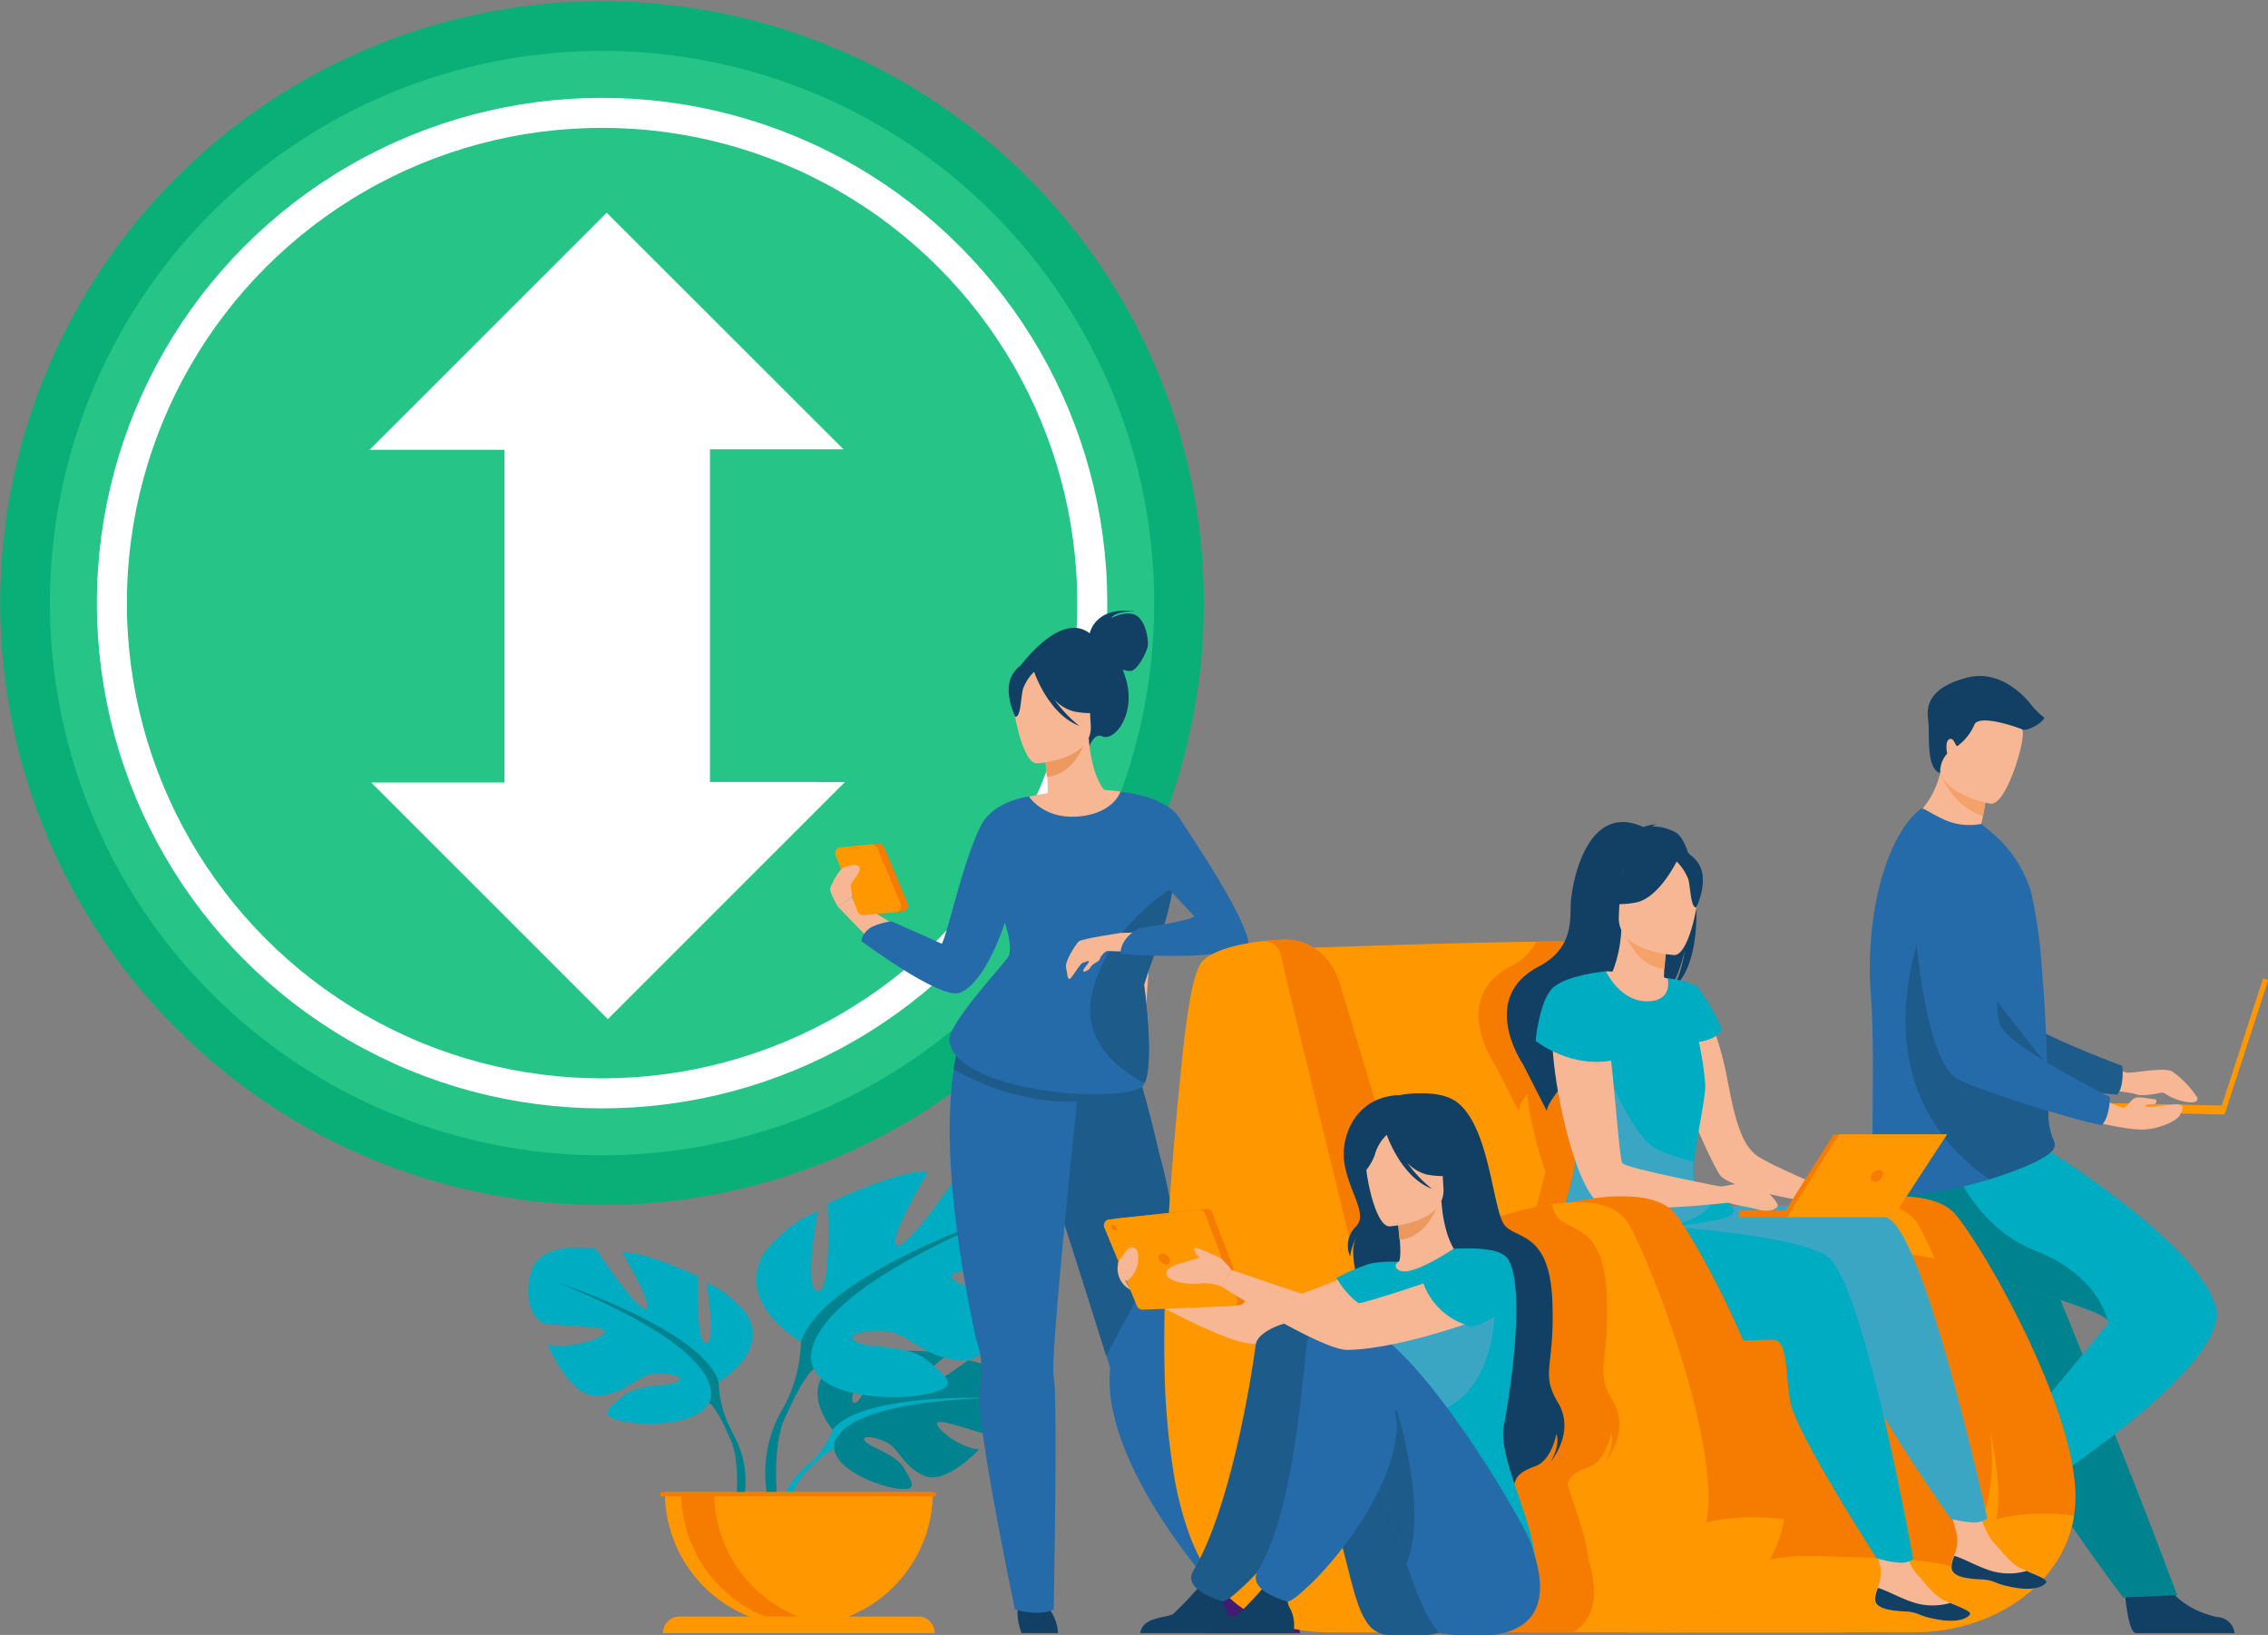 <svg id="Capa_1" data-name="Capa 1" xmlns="http://www.w3.org/2000/svg" width="377.91" height="272.39" viewBox="0 0 377.91 272.39"><rect x="0" y="0" width="377.91" height="272.39" fill="#808080" stroke="none"/><circle cx="100.32" cy="100.48" r="100.28" style="fill:#09af77"/><circle cx="100.32" cy="100.48" r="92" style="fill:#26c487"/><circle cx="100.32" cy="100.48" r="81.68" style="fill:none;stroke:#fff;stroke-miterlimit:10;stroke-width:5px"/><path d="M138.75,238.21s-5.44-6.35-.34-10.37c0,0,3.73-2.26,6.76-2.08,0,0-4.3,7.22-2.91,7.94s4.22-8.39,4.22-8.39,8.48-.82,11.21.49c0,0-7.25,5.93-5.72,6.28s9.36-5.47,9.36-5.47,7.89,1.35,7.47,6.16-3.14,6.3-4.33,6.17-8.2-2.79-8.34-1.81,4,4.18,7,4.33c0,0-5.56,6.12-9.26,4.36s-4-4.58-6.33-5.63-4.27-1-3.32,0,5.13,2.12,6.44,4.45,2.5,3.9-1.32,3.33-10.05-3.38-10.32-6.58Z" style="fill:#00838f"/><path d="M164.91,232.9s-21.44-.82-26.16,5.3a15.34,15.34,0,0,1-4.27,6l-.5,1.37s3.72-3.91,5-4.15C139,241.41,136.94,233.82,164.91,232.9Z" style="fill:#00acc1"/><path d="M134.48,244.19a13.5,13.5,0,0,0-4.93,9.48l.84.08s1.47-6.28,4.13-8.74S134.48,244.19,134.48,244.19Z" style="fill:#00acc1"/><path d="M119.74,230.23s8.64-4.84,4.61-11.41c0,0-3.23-4-6.69-5.07,0,0,1.84,9.8,0,10s-1.27-11.06-1.27-11.06-9.11-4.38-12.68-4c0,0,5.65,9.57,3.8,9.34s-8.18-9.92-8.18-9.92S90,206.38,88.49,211.9s.92,8.3,2.3,8.64,10.27.23,10,1.38-6.23,3-9.57,2c0,0,3.69,9.11,8.53,8.65s6.34-3.46,9.34-3.69,5.19.58,3.69,1.38-6.58.27-9,2.33-4.38,3.32.11,4.24,12.57.35,14.19-3.11Z" style="fill:#00acc1"/><path d="M92.75,213.63s24.22,7.84,27,16.6a18.28,18.28,0,0,0,2.3,8.42v1.73s-2.54-5.88-3.92-6.69C118.12,233.69,123.54,226.08,92.75,213.63Z" style="fill:#00838f"/><path d="M122,238.65a15.89,15.89,0,0,1,1.6,12.56l-1-.25s.93-7.6-1-11.43S122,238.65,122,238.65Z" style="fill:#00838f"/><path d="M133.49,223.56s-11.4-6.39-6.07-15c0,0,4.25-5.31,8.82-6.68,0,0-2.43,12.91,0,13.22s1.67-14.59,1.67-14.59,12-5.77,16.72-5.31c0,0-7.45,12.61-5,12.3s10.79-13.06,10.79-13.06,12.31-2.28,14.29,5-1.22,10.94-3,11.4-13.53.29-13.22,1.82,8.2,4,12.61,2.58c0,0-4.86,12-11.25,11.4s-8.36-4.56-12.31-4.86-6.84.76-4.86,1.82,8.67.35,11.85,3.06,5.78,4.39-.15,5.6-16.56.46-18.68-4.1Z" style="fill:#00acc1"/><path d="M169,201.68S137.12,212,133.47,223.56a24.3,24.3,0,0,1-3,11.09v2.25s3.35-7.75,5.17-8.82C135.62,228.11,128.48,218.09,169,201.68Z" style="fill:#00838f"/><path d="M130.45,234.65a21,21,0,0,0-2.11,16.56l1.27-.33s-1.23-10,1.34-15.06S130.45,234.65,130.45,234.65Z" style="fill:#00838f"/><path d="M133.11,270.9a22.32,22.32,0,0,0,22.33-22.31H110.78A22.32,22.32,0,0,0,133.1,270.9Z" style="fill:#ff9800"/><path d="M138.61,270.76a20,20,0,0,1-2.78.17,22.31,22.31,0,0,1-22.33-22.31H119a22.3,22.3,0,0,0,19.56,22.14Z" style="fill:#f57c00"/><path d="M155.75,272.08H110.47a2.76,2.76,0,0,1,2.76-2.76H153A2.76,2.76,0,0,1,155.75,272.08Z" style="fill:#ff9800"/><rect x="110.05" y="248.62" width="45.9" height="0.68" style="fill:#f57c00"/><path d="M354,264.52s.46,7.46,1.91,7.57h7.32l9.11,0a3,3,0,0,0-2.72-2.66c-2.66-.46-7.12-2.33-8.73-5.84C359.2,259.84,354,264.52,354,264.52Z" style="fill:#114064"/><path d="M349.15,176.28s4.3,2.44,5.5,2.44,5.93-.91,7.25-.24a15.87,15.87,0,0,1,4.15,4.26c.8,1.59-3.24.89-5.15-.46a1.23,1.23,0,0,0-1-.2c-1,.22-3,.59-4,.22-1.34-.49-8.37-1-8.37-1Z" style="fill:#f7b794"/><path d="M316.45,143s4.45,31.66,11.83,34.49c3.64,1.4,19.74,4.58,24.49,4.89,0,0,1.17-.94.88-4.79,0,0-16.85-6.19-19.25-9.55-3.56-5,2.22-20.45-2.26-25.16S320.14,136.16,316.45,143Z" style="fill:#1d5b8a"/><path d="M318,209.7a54.58,54.58,0,0,0,4.35,6.22c4.79,6,10,11,10.92,15.74a19.34,19.34,0,0,0,.84,3c.38,1.08.85,2.22,1.39,3.39a103.1,103.1,0,0,0,8.1,13.85c5.25,7.77,10.18,14.25,10.18,14.25l9-.38c-.36-.91-4.31-11.64-9.58-24.75-2.15-5.32-4.42-11-6.62-16.44-.3-.72-.59-1.45-.88-2.17q-1-2.5-2-4.92l-8.91-22.11S315,187.9,313,192.76C311.25,196.76,312.63,200.68,318,209.7Z" style="fill:#00838f"/><path d="M333,243.21s-6.3,4-5.69,5.35c.08.17,3.56,6.4,3.56,6.4l4.49,7.92a3,3,0,0,0,1-3.67c-.89-2.55-1.43-7.35.86-10.47C339.68,245.46,333,243.21,333,243.21Z" style="fill:#163560"/><path d="M336.14,250.31s-3.93-3.47-4.62-6c0,0,16.2-19.41,19.71-23.76.17-.19.12-.42-.09-.66-2.65-3-32.13-9.07-36-15.06a18,18,0,0,1-2.49-5.74,13.45,13.45,0,0,1-.19-6.18l29.45-.85s24.51,15.26,27.28,25.66S336.14,250.31,336.14,250.31Z" style="fill:#00acc1"/><path d="M351.14,219.9c-2.65-3-32.13-9.07-36-15.06a18.34,18.34,0,0,1-2.49-5.74v-3.72l12.51-2s3.55,10.91,14,15C349,212.23,351,219,351.14,219.9Z" style="fill:#00838f"/><path d="M333.87,141c-6,1.53-15.83-4-15.83-4a14.63,14.63,0,0,0,5.25-8.23c.07-.29.14-.58.2-.88l3.06-.65,4.55,4.08a39.54,39.54,0,0,1-.68,4.6c-.09.5-.21,1-.34,1.63A14.17,14.17,0,0,1,333.87,141Z" style="fill:#f7b794"/><path d="M311.73,165.69c.85,11.47-.27,28.91.7,31.93.84,2.61,10.35,1.06,14.15.19,1.41-.32,3.11-.78,4.87-1.33,4.91-1.52,10.25-3.68,10.83-5.29,0-.06,0-.12.05-.19a1.52,1.52,0,0,0,0-.67,11.52,11.52,0,0,1-1-3.74c-.09-2.27-.08-4.94-.16-7.81,0-.33,0-.67-.05-1v-.3c-.08-3.21-.25-6.58-.44-9.91-.13-2.1-.27-4.18-.44-6.17a82.39,82.39,0,0,0-1.76-12.59,20.39,20.39,0,0,0-6.5-10l-1.82-1.55a10.31,10.31,0,0,1-6.56-.87c-2.34-1.11-3.14-1.91-3.56-1.61C314.61,138.9,310.72,151.66,311.73,165.69Z" style="fill:#266ba9"/><path d="M331.45,196.49c4.91-1.52,10.25-3.69,10.83-5.3,0-.06,0-.12.05-.18v-.68a11.28,11.28,0,0,1-1-3.73c-.1-2.27-.08-4.94-.16-7.81a6.63,6.63,0,0,0-.05-1v-.31l-19.83-25.26S307.92,180,331.45,196.49Z" style="fill:#1d5b8a"/><path d="M331.1,131.35a41.8,41.8,0,0,1-.68,4.6c-4.44-1.44-6.45-5.45-7.13-7.15.08-.29.14-.58.2-.88l3.06-.65Z" style="fill:#f4a269"/><path d="M331.69,133.9s-9.68-1.62-8.58-7.63.59-10.28,6.81-9.5,7,3.29,7.14,5.39S334.24,134.17,331.69,133.9Z" style="fill:#f7b794"/><rect x="362.13" y="173.88" width="23.51" height="0.9" transform="translate(92.55 476.05) rotate(-72)" style="fill:#ff9800"/><rect x="357.6" y="172.33" width="1.48" height="24.68" transform="translate(166.08 539) rotate(-88.78)" style="fill:#ff9800"/><path d="M346.5,186.31s7.92,2.09,10.9,1.87,5.45-1.63,5.82-2.37,1.16-2-.86-1.81-4.78.68-4.88.29,1.65-.35,1.65-.35.52-.77-.14-.8-2.59-.55-3.3-.19-1.38,1.68-1.9,1.62-6.64-2.75-6.64-2.75Z" style="fill:#f7b794"/><path d="M318.42,144.3s.93,32,7.95,35.59c3.47,1.79,19.11,6.72,23.8,7.56,0,0,1.27-.82,1.41-4.67,0,0-16.07-8-18.08-11.61-3-5.37,4.45-20.09.53-25.26S322.83,137.9,318.42,144.3Z" style="fill:#266ba9"/><path d="M323.29,128.79a4.55,4.55,0,0,1,1.16-3.24s-.44-2.07.38-2.41,1,1.4,1.37,1.12a8.49,8.49,0,0,0,2.76-3.48c.72-1.91,7.28.41,8,.75s3.22-.92,3.7-1.94a13.9,13.9,0,0,1-2-1.91c-.61-.82-4.91-6.35-10.91-4.78s-6.82,4.44-6.48,6.89S320.83,128,323.29,128.79Z" style="fill:#114064"/><path d="M141.17,141.07l5.17-.49a1,1,0,0,1,1,.58l3.9,9.38a1,1,0,0,1-.51,1.24.9.9,0,0,1-.27.07l-5.39.51a.92.92,0,0,1-1-.59l-3.69-9.41a1,1,0,0,1,.54-1.23,1,1,0,0,1,.25-.06Z" style="fill:#f57c00"/><path d="M206.72,265.13,204,266.59s-14.83-15.69-18.39-30.81a22.93,22.93,0,0,1-.62-7.87s-.22-.68-.6-1.89v-.16c-.17-.53-.36-1.15-.58-1.86L181,215.05c-2.59-8.17-8.49-26.6-11-34.27L188,174.22s2.06,4.7,5,17.46c.46,1.67.92,3.51,1.35,5.51.48,2.28.93,4.76,1.31,7.45a114.67,114.67,0,0,1,1.09,15.26c0,2.29,0,4.65-.18,7.1a30.62,30.62,0,0,0,.67,6.89C199.56,246.32,206.72,265.13,206.72,265.13Z" style="fill:#266ba9"/><path d="M216.64,272.08H202a6.05,6.05,0,0,1,.42-3.93c.85-1.41.52-2.21-.11-3.38a5.64,5.64,0,0,0,2.47.47,5.19,5.19,0,0,0,2.18-.77,49.52,49.52,0,0,0,4.18,4.39C212,269.55,216.35,269.3,216.64,272.08Z" style="fill:#431b73"/><path d="M195.71,204.64,184.32,225.9c-.17-.53-.37-1.15-.59-1.86-.71-2.28-1.7-5.4-2.82-8.95-2.58-8.17-8.48-26.6-11-34.27l18.13-6.6s2.06,4.7,5,17.46c.46,1.67.92,3.51,1.35,5.51C194.88,199.47,195.33,202,195.71,204.64Z" style="fill:#1d5b8a"/><path d="M146.34,157.83c-.09.08-4.44-4.36-6.76-6.82l2.33-1.41,12.69,8Z" style="fill:#f7b794"/><path d="M169.61,267.49a9.45,9.45,0,0,0,.61,4.59h6.08a7.76,7.76,0,0,0-1.5-4.09C173.26,265.71,169.61,267.49,169.61,267.49Z" style="fill:#114064"/><path d="M181.58,105.52c.08-.39,1.12-4.55,7.57-3.65,0,0-3.22-.17-4,1.12,0,0,2.45-1.35,4.1-.49s2.15,4.1,2,5.11-1.7,4.09-2.86,4.17a3.26,3.26,0,0,1-1.35-.23,13.08,13.08,0,0,1,.6,1.69c1.64,5.69-1.89,10.36-4,9.43-1.32-.61-2.13,1.69-2.13,1.69l-11.59-13.28S176.67,101.69,181.58,105.52Z" style="fill:#114064"/><path d="M169.71,141.11a16.72,16.72,0,0,0,5.79,2.47c8.93,2.06,12.35-5.48,13.64-10.66a7.78,7.78,0,0,0-3-.93c-.64-.08-1.32-.13-1.88-.15-1-.77-2.5-3.91-2.83-8.79l-.42.12-7,1.92s.33,2.24.48,4.34c.13,1.66.15,3.24-.17,3.63l-.88.19h0A45.21,45.21,0,0,0,169.71,141.11Z" style="fill:#f7b794"/><path d="M173.94,125.09s.32,2.23.48,4.35c4-.4,5.83-4.2,6.56-6.28Z" style="fill:#ed985f"/><path d="M172.75,127.19s9.46-.53,9-6.41.52-9.91-5.54-9.83-7.07,2.41-7.41,4.41S170.28,127.17,172.75,127.19Z" style="fill:#f7b794"/><path d="M168.9,112.07c1.33-1.88,2.47-1.57,3.12-1.08a6.62,6.62,0,0,1,8.6.75,11.09,11.09,0,0,0,4.15,6.37s-1.65,1.2-5.69.45a6.62,6.62,0,0,1-3.38-2,22,22,0,0,0,4.13,4.37c-4.9-1.86-7.28-8.31-7.52-9a7.38,7.38,0,0,0-1.86,2.9c-.37,1.53-.36,4.63-1.26,4.59C169.18,119.43,166.9,114.9,168.9,112.07Z" style="fill:#114064"/><path d="M171.22,132.78s15.42-3.74,22.12,1.78L190,181.25,159.84,174s.85-3,6.63-10.82S169.73,143.78,171.22,132.78Z" style="fill:#f7b794"/><path d="M180.21,176.06v.46a2.59,2.59,0,0,0-.05.47c-.13,1.21-.38,3.53-.7,6.55-.82,7.92-2.12,20.64-3,30.67-.69,7.85-1.13,14.07-.89,15.06.71,3,0,38.88,0,38.88-2.56,1.23-6.45,0-6.45,0s-6.82-32.33-5.86-36.82a15.56,15.56,0,0,0-.65-8.33c-5.29-24.67-4.71-38.34-3.66-44.89a26.3,26.3,0,0,1,.91-4,9.19,9.19,0,0,1,.36-1A25,25,0,0,1,180.21,176.06Z" style="fill:#266ba9"/><path d="M190,181.25a29.87,29.87,0,0,1-10.58,2.28,35.28,35.28,0,0,1-8.7-.82,40.19,40.19,0,0,1-11.82-4.6,26.3,26.3,0,0,1,.91-4c3.55-2.53,12.35-.11,19.54,2.58l.77.29C185.61,179.09,190,181.25,190,181.25Z" style="fill:#1d5b8a"/><path d="M195.41,147.9c-.75,5.62-3.72,12.49-4.78,16.19,0,0,1.78,12.85.08,16.37a1.55,1.55,0,0,1-.72.81c-6.28,2.74-30.77.08-31.8-7.81-.38-2.86,9.32-13,9.89-14.18.23-.51.48-2.15-.65-5.55-1.62,5-4.59,10.71-7.59,11.69-3.29,1.07-16.29-8.62-16.29-8.62s-.08-1.18,1.57-2.29a10,10,0,0,1,3.48-1l8.33,3.72c1-1.78,3.64-14.14,6.54-19.72,2.19-4.19,8-4.8,8-4.8s2.43,3.85,8.3,3.31,6.94-4.14,6.94-4.14,5.21.69,6.81,2C193.81,134.11,196.39,140.52,195.41,147.9Z" style="fill:#266ba9"/><path d="M190.63,164.07s1.78,12.85.08,16.37c-4.58-2.29-10.55-7.25-8.73-15,2.64-11.27,13.43-17.56,13.43-17.56C194.67,153.5,191.69,160.37,190.63,164.07Z" style="fill:#1d5b8a"/><path d="M186.72,155.44s-6.52.94-7,1.43-2.32,3.31-2.09,4.29.19,2,.59,1.93,1.71-2.57,2.2-2.68.89-.45,1-.23-1,1.27-.94,1.57.89,0,1.26-.63,1.31-.87,1.45-1.23.79-1.56,1.66-1.51S186.72,155.44,186.72,155.44Z" style="fill:#f7b794"/><path d="M193,155.18l-6.34.26-2.17,3,8.62.29Z" style="fill:#f7b794"/><path d="M186.72,131.9s7.56.9,9.64,4.14c2.63,4.09,11.93,17.68,11.73,21.79,0,0-5.79,2.31-21.37,1.07,0,0-.28-2.35,3-4.24,0,0,8.36-1.15,9.29-2l-6.21-6.59Z" style="fill:#266ba9"/><path d="M140,141.17l5.17-.5a1,1,0,0,1,1,.58l3.9,9.39a1,1,0,0,1-.5,1.24h0a.72.72,0,0,1-.28.07l-5.38.51a.92.92,0,0,1-1-.59l-3.69-9.42a.92.92,0,0,1,.51-1.21h0a.51.51,0,0,1,.25-.06Z" style="fill:#ff9800"/><path d="M139.58,151s-1.36-2.35-1.26-2.93,1.51-3.27,2.24-3.54c1.3-.48,3.12-.77,2.62.59-.33.9-1.65,2.21-1.41,2.62a6.07,6.07,0,0,1,.14,1.85Z" style="fill:#f7b794"/><path d="M345.59,252.5c-1.85,11.86-14,19.42-26.39,19.42H294.6l1.92-69.16s23.48-7.53,29.38-.36c5.16,6.27,19.17,31.12,19.91,45.83A21.77,21.77,0,0,1,345.59,252.5Z" style="fill:#f57c00"/><path d="M280.27,210.09s33.19-16.94,39.48-5.87c3.34,5.87,12.53,29.31,13.21,44,.65,14.29-11.73,23.69-24.47,23.69H285.86Z" style="fill:#ff9800"/><path d="M286.51,219.48c-.28,1.44-3,2.78-7,4-.71.21-1.45.41-2.23.61-13.57,3.46-37.61,5.4-39.91,4.38-3.16-1.42-22.6-70.44-22.6-70.44s18.55-.69,33.29-1c5-.11,9.63-.19,12.88-.18a8.56,8.56,0,0,1,1.12.08,5.35,5.35,0,0,1,3.28,1.68c2.37,2.55,3,7.58,5.15,13.15s4.85,12.37,7.37,19.18c.65,1.76,1.29,3.51,1.92,5.23.17.49.35,1,.52,1.45C284.09,208,287,217.15,286.51,219.48Z" style="fill:#ff9800"/><path d="M345.59,252.5c-1.85,11.86-14,19.42-26.39,19.42H307.13C315.18,266.46,322.46,249.66,345.59,252.5Z" style="fill:#ff9800"/><path d="M280.35,197.54l-2.32-.39a1.73,1.73,0,0,1-.42-.58c-.37-.8-.12-3.09.29-5.72-2.52-6.82-5.19-13.68-7.36-19.18s-2.79-10.6-5.16-13.15a5.35,5.35,0,0,0-3.28-1.68l-6.16.1a9.5,9.5,0,0,1-4.32,4.11c-10.06,5.29-2.59,16.21-2.59,16.21l4,7.84a6,6,0,0,1,1.42-2.76,63.31,63.31,0,0,0,3.05,12.82c-.71,3.6-2.54,9-3.51,13.06-.78,3.27-1,5.73.27,5.85a1.85,1.85,0,0,0,.47,0,6.61,6.61,0,0,0,.8,3.59c2.52,4.87,14.65,5.75,24,5.77,4-1.19,6.68-2.52,7-4C287,217.15,284.09,208,280.35,197.54Z" style="fill:#f57c00"/><path d="M326.21,261.29c-4.75,6.6-12,10.83-20.15,10.7h-51.6l18.8-61.91s47.61-4.73,53.47,1.58c2.73,2.93,4.26,16.2,5.12,29.58A31,31,0,0,1,326.21,261.29Z" style="fill:#f57c00"/><path d="M326.21,261.29c-4.75,6.6-12,10.83-20.15,10.7H271.17c4.11-3.44,17-13.22,30.84-12.75C312.5,259.6,320.82,259.45,326.21,261.29Z" style="fill:#ff9800"/><path d="M283.32,166.76s2.9,4.29,4.55,13.3c1.45,7.9,2.72,10.81,4.81,12.43s13.74,6.4,13.74,6.4l-.87,2s-17.07-2.33-19-5.18-9.23-19.71-8.66-23.59S283.32,166.76,283.32,166.76Z" style="fill:#f7b794"/><path d="M325.14,260.9c-.15,1.66,2.16,2.07,4.85,2.2s1.88.68,5.55,1.35,5.16-.34,5.42-.84-1.47-1.13-3.29-1.91l-.69-.3c-2.05-.89-3.2-2.74-4.8-4.44s-3-6.79-3-6.79l-5-1.07s1.41,4.65,1.9,6.64a6.26,6.26,0,0,1-.52,3.47,6.23,6.23,0,0,0-.46,1.69Z" style="fill:#f7b794"/><path d="M330,263.13c2.69.13,1.88.68,5.55,1.35s5.16-.34,5.42-.84-1.47-1.13-3.29-1.91h0a10.47,10.47,0,0,1-5.58.07c-2.43-.67-4.78-2.12-6.47-2.59a6.15,6.15,0,0,0-.45,1.68C325,262.59,327.31,263,330,263.13Z" style="fill:#114064"/><path d="M275.33,201.65s33.23-2.5,39.49,1.45S331.12,253,331.12,253a4.09,4.09,0,0,1-2,.65A16.36,16.36,0,0,1,325,253s-14.42-20.57-15.44-25.75-.77-9.81-3.08-9.93-31.15,3.5-35.51-4.18a17.66,17.66,0,0,1-.75-15.28Z" style="fill:#3aa6c3"/><path d="M312.42,266.26c-.15,1.67,2.17,2.07,4.85,2.21s1.88.68,5.56,1.34,5.15-.34,5.42-.84-1.48-1.13-3.3-1.91l-.69-.29c-2.05-.9-3.21-2.75-4.81-4.45s-3-6.79-3-6.79l-5-1.07s1.4,4.66,1.89,6.65a6.27,6.27,0,0,1-.51,3.47A6.16,6.16,0,0,0,312.42,266.26Z" style="fill:#f7b794"/><path d="M317.27,268.47c2.69.13,1.88.68,5.56,1.34s5.15-.34,5.42-.84-1.48-1.13-3.3-1.91h0a10.43,10.43,0,0,1-5.57.07c-2.44-.66-4.79-2.11-6.47-2.58a6.16,6.16,0,0,0-.46,1.68C312.27,267.9,314.59,268.33,317.27,268.47Z" style="fill:#114064"/><path d="M268.83,203.71s29.52,1.39,35.62,5.58,14.33,50.51,14.33,50.51a4,4,0,0,1-2,.57,16.63,16.63,0,0,1-4.09-.78s-13.65-21.1-14.45-26.32-.38-9.83-2.69-10.05-31.26,2.29-35.32-5.55S268.83,203.71,268.83,203.71Z" style="fill:#00acc1"/><path d="M279.35,138.77a7.72,7.72,0,0,0-4.08-1.07,1.88,1.88,0,0,1,.89-.35,6.11,6.11,0,0,0-2.32.45c-9.6-4.45-12.12,9.93-12.13,13.31s-.25,7.26-5.37,9.95c-10.06,5.29-2.59,16.21-2.59,16.21l4,7.84c-.07-2.74,13.44-16.26,20.28-20.12,1.75-2.24,2.6-6.35,2.66-6.67a18.16,18.16,0,0,1-1.75,6.08C284.83,159.67,282.82,141.06,279.35,138.77Z" style="fill:#114064"/><path d="M267.59,161.82s2.61.11,5.35.37a21.2,21.2,0,0,1,4.92.83c2.6,1.08,2.33,5.69-3.13,4.84S267.21,163.19,267.59,161.82Z" style="fill:#f7b794"/><path d="M277.63,165.18s.78,4-2.8,3.8c-2.35-.1-7.41-2.94-7-5,.21-.95,2-3.43,2.34-9.09l.43.12,7.18,1.92s-.32,2.28-.47,4.44C277.22,163.24,277.22,165,277.63,165.18Z" style="fill:#f7b794"/><path d="M277.82,157s-.32,2.28-.47,4.43c-4.06-.38-6-4.24-6.71-6.36Z" style="fill:#f4a269"/><path d="M269.94,154.22a21.21,21.21,0,0,1-2.23-6.42c-.23-2.08,1.33-9.64,8.93-8a10.29,10.29,0,0,1,4.21,1.92c1.59,1.23,3.83,3.82.7,10.3l-.85,2.2Z" style="fill:#114064"/><path d="M279,159.12s-9.65-.48-9.26-6.48-.58-10.11,5.59-10S282.59,145,283,147,281.57,159.09,279,159.12Z" style="fill:#f7b794"/><path d="M279.78,142.74s-3.11,6.86-7.23,7.63-5.8-.43-5.8-.43a11.53,11.53,0,0,0,4.2-6.52S278,139.25,279.78,142.74Z" style="fill:#114064"/><path d="M279.09,143.26a8.55,8.55,0,0,1,2.24,3.26c.38,1.56.39,4.72,1.31,4.67,0,0,2.31-4.65.25-7.5C280.72,140.66,279.09,143.26,279.09,143.26Z" style="fill:#114064"/><path d="M288.7,202.15c-.78.93-3.22,1.22-5.83,1.64a17.59,17.59,0,0,0-5.73,1.67c-3.48,2-14.84,8.94-18.17,8.62-1.29-.12-1.05-2.58-.27-5.85,1.23-5.17,3.81-12.34,3.81-15.45a87.87,87.87,0,0,1,1.32-10.33c.06-.38.13-.75.19-1.13,1.49-8.95,3.57-19.5,3.57-19.5s2.31,5,6.81,5,3.46-3.84,3.46-3.84,4.11.48,5.09,1.52a40.28,40.28,0,0,1,3.92,6.8s.1,1.57-3.79,2.31a51.62,51.62,0,0,1,1.06,7.09c.09,2.1-1.43,8.66-1.86,12.74a7.31,7.31,0,0,0,.06,3.09,5.9,5.9,0,0,0,2.37,2C286.9,199.81,289.63,201,288.7,202.15Z" style="fill:#00acc1"/><path d="M284.7,198.53c2.49,4.25-6.76,5.54-8.29,6.42-3.48,2-14.12,9.45-17.44,9.13-1.3-.12-1.05-2.58-.27-5.85,1.23-5.16,3.81-12.33,3.81-15.45a87.87,87.87,0,0,1,1.32-10.33l4-3.85s4.29,11.1,8.39,12.92a34.08,34.08,0,0,0,6,2,7.65,7.65,0,0,0,.06,3.09A5.92,5.92,0,0,0,284.7,198.53Z" style="fill:#3aa6c3"/><path d="M266.36,165.15s-3.43-2.09-6.75,1.86,2.36,32.16,7.27,33.61c5.45,1.61,21.21-.26,21.21-.26l-.3-2.46s-16.77-3.21-17.47-4.11S268.1,165.6,266.36,165.15Z" style="fill:#f7b794"/><path d="M267.59,161.82s-7,.63-9.08,3-2.64,8.59-2.64,8.59,6.2,5,13.66,3.06Z" style="fill:#00acc1"/><rect x="289.74" y="201.68" width="9.3" height="1.1" style="fill:#f57c00"/><path d="M297,202.63c.09-.36,8.54-13.63,8.54-13.63H324.4L315,202.28Z" style="fill:#f57c00"/><path d="M297.85,202.78c.1-.36,8.58-13.79,8.58-13.79h18l-9,13.79Z" style="fill:#ff9800"/><path d="M313.71,195.9a1.5,1.5,0,0,1-1.31,1,.67.67,0,0,1-.71-.63.61.61,0,0,1,.07-.35,1.52,1.52,0,0,1,1.31-1,.65.65,0,0,1,.7.61v0A.6.6,0,0,1,313.71,195.9Z" style="fill:#f57c00"/><path d="M286.42,197.75s5.46-1,6.08-.79,4.05,3.35,3.7,4-1.77,1-3.35.53-5-.8-5.64-1.59A4.87,4.87,0,0,1,286.42,197.75Z" style="fill:#f7b794"/><path d="M297.3,253.12c-2,11.51-12.94,18.8-24.17,18.8H250.51l1.77-69.15s21.59-7.53,27-.37c4.75,6.28,17.64,31.12,18.31,45.83A22.84,22.84,0,0,1,297.3,253.12Z" style="fill:#f57c00"/><path d="M297.3,253.12c-2,11.51-12.94,18.8-24.17,18.8H255C263.5,266.17,274.91,250.31,297.3,253.12Z" style="fill:#ff9800"/><path d="M262.22,271.9H236.33l-7,.08h-7.14a36,36,0,0,1-5.59-.43,25,25,0,0,1-6.24-1.78,17.76,17.76,0,0,1-2-1,18,18,0,0,1-2.46-1.67,22.1,22.1,0,0,1-5.22-6.13,32.79,32.79,0,0,1-2.71-5.9,56.33,56.33,0,0,1-2.38-9.49,122,122,0,0,1-1.55-17.8q-.09-4.14,0-8.73.12-7.34.66-15.89.74-12,2.26-26.6c.91-8.9,2-15.11,3.51-16.53,2.26-2.09,7-2.93,10.28-3.26h0c2-.21,3.52-.22,3.52-.22,4,0,7.59,2.88,8.88,7.17,2.63,8.72,7.32,24.32,12.2,40.65a.32.32,0,0,0,.07.24l.84,2.82c.05.15.09.29.13.43l.86-.38h0c1.17-.52,2.49-1.09,3.92-1.67h0l2.3-.9c2.23-.86,4.64-1.71,7.09-2.43,1.08-.33,2.17-.63,3.26-.9,1.39-.35,2.77-.64,4.12-.86h.12l.47-.08c5.81-.85,10.86-.26,12.94,3.42,3.34,5.89,12.53,29.4,13.2,44.15C285.37,261.79,274.25,271,262.22,271.9Z" style="fill:#ff9800"/><path d="M225.92,210.62s-11.61-47.3-12.45-51.27a3,3,0,0,0-2.68-2.58c2-.21,3.53-.22,3.53-.22,4,0,7.59,2.87,8.88,7.14,2.81,9.33,8,26.51,13.24,44C236.17,207.7,225.92,210.62,225.92,210.62Z" style="fill:#f57c00"/><path d="M268.72,233.36c-3.11-5.13-.5-6.09-1-17.6s-5.83-10.55-8.06-12.77a5.93,5.93,0,0,1-1.07-2.37l-.48.08H258c-1.34.21-2.73.5-4.12.85-1.09.27-2.17.57-3.26.89-2.44.73-4.85,1.58-7.09,2.44-.79.29-1.56.6-2.3.9-1.92,12.07-4.9,66.15-4.9,66.15l.08.07,7.55-.07H262.2c4.59-2.84,3.56-8.54,2.48-12.12-.43-3.83-2.12-8.3-3.5-12.47.43-1.27,1-2,3.61-2.94,2.87-1.06,3.63-5.58,3.63-5.58.76,2-1,4.81-1,4.88C267.5,243.52,271.79,238.44,268.72,233.36Z" style="fill:#f57c00"/><path d="M230.57,210.05s-17.23,7.5-20.35,7.36-22.4-5.86-22.4-5.86l.49,3.31s14.87,8.55,20.07,9,22.62-4.59,24.31-5.67S235.48,211.14,230.57,210.05Z" style="fill:#f7b794"/><path d="M233.16,182.45s6.35-1.2,9.52,1.11c5.73,4.18,6,18.61,8.19,20.76s7.32,1.23,7.79,12.35-2.07,12,.94,17-1.27,9.93-1.27,9.93,1.75-2.74,1-4.72c0,0-.73,4.37-3.5,5.39s-3.19,1.77-3.63,3.28c0,0-23.67-12.13-23.7-20.73s-4.65-17.12-2.38-20.85a8.28,8.28,0,0,0-1.14,3.37,4.43,4.43,0,0,1,1-5.05c2.37-2.43-2.77-7.47-2-13.3C224.49,187,227.3,182.63,233.16,182.45Z" style="fill:#114064"/><path d="M228.48,218.24a16.35,16.35,0,0,0,5.79,2.47c8.92,2.06,12.35-5.48,13.63-10.66a7.78,7.78,0,0,0-3-.93c-.65-.07-1.33-.12-1.89-.15-1-.76-2.49-3.9-2.82-8.78l-.42.11-7,1.93s.32,2.24.48,4.34c.12,1.66.14,3.24-.17,3.63l-.88.19h0A44.73,44.73,0,0,0,228.48,218.24Z" style="fill:#f7b794"/><path d="M232.71,202.22s.32,2.23.48,4.35c4-.4,5.83-4.19,6.55-6.28Z" style="fill:#ed985f"/><path d="M231.52,204.32s9.46-.52,9-6.41.53-9.91-5.53-9.83-7.07,2.41-7.41,4.41S229,204.3,231.52,204.32Z" style="fill:#f7b794"/><path d="M227.66,189.2c1.34-1.87,2.47-1.56,3.13-1.08a6.63,6.63,0,0,1,8.59.75,11.19,11.19,0,0,0,4.15,6.38s-1.64,1.18-5.69.45a6.71,6.71,0,0,1-3.37-2,21.56,21.56,0,0,0,4.12,4.36c-4.9-1.85-7.28-8.31-7.52-9a7.41,7.41,0,0,0-1.86,2.89c-.36,1.53-1.93,3.93-2.84,3.89C226.37,195.9,225.66,192,227.66,189.2Z" style="fill:#114064"/><path d="M250.59,237.47c.86-4.36,3.65-21.81.86-27.42-1-2-4.93-2.2-9.23-2-1.35.87-6.45,4.13-8.55,3.73h-.12c-1-.25-1.36-.94-.53-1.54a18.29,18.29,0,0,0-4.79.3,34.61,34.61,0,0,0-5.53,2.37s2,3.67,5,4.93c-.51,4.56.25,6.57,5,17.09a20,20,0,0,1-.54,16.91s23.52,18.91,23.65,9.28C255.92,253.82,249.5,243.05,250.59,237.47Z" style="fill:#00acc1"/><path d="M231,272.35a4.38,4.38,0,0,1-3.14-1.92l-.36-.55c-2.68-4.05-3.72-16.46-9.74-29.68-1.47-3.22-6.73-3.8-8.17-7.44,0,0-3.54-11.79,6.76-12.14s27.55,32.82,27.82,36.28S251,274.6,231,272.35Z" style="fill:#1d5b8a"/><path d="M190,272.08h14.65a6,6,0,0,0-.41-3.93c-.85-1.41-.52-2.21.11-3.38a5.69,5.69,0,0,1-2.47.47,5.09,5.09,0,0,1-2.18-.77,54.19,54.19,0,0,1-4.18,4.39C194.63,269.55,190.36,269.3,190,272.08Z" style="fill:#114064"/><path d="M249,214.62s1.91,17.35-10.47,21-15.88-16-5.89-17.38A94.69,94.69,0,0,0,249,214.62Z" style="fill:#3aa6c3"/><path d="M209.24,224c-.88,6.62-4.33,27.5-10.4,37.68-2,3.29,4.93,5.13,5,5.12.93-.24,2.47-1.72,3.18-2.36,4.93-4.44,15-17,15-27.13,0-4.93.09-14.33-3.5-16.72C216.25,219.15,209.59,221.41,209.24,224Z" style="fill:#1d5b8a"/><path d="M239.74,272.08s-.54-.76-1.49-2.2c-1.13-1.7-2.37-5.06-3.89-9.37-1.59-4.52-3.47-10.07-5.83-15.86-.72-1.8-1.49-3.59-2.32-5.4-1.47-3.22-5.5-2.78-6.94-6.41,0,0-5.6-12.62,4.7-13s29.87,33.75,31,37C256.19,260.53,262.2,275.54,239.74,272.08Z" style="fill:#266ba9"/><path d="M200.83,272.08h14.65a6.05,6.05,0,0,0-.42-3.93c-.85-1.41-.52-2.21.11-3.38a5.69,5.69,0,0,1-2.47.47,5.09,5.09,0,0,1-2.18-.77,53.11,53.11,0,0,1-4.18,4.43C205.39,269.55,201.12,269.3,200.83,272.08Z" style="fill:#114064"/><path d="M234.36,260.51c-1.58-4.52-3.47-10.08-5.82-15.87.61-4.38,1.94-8.21,4.17-9.76C232.71,234.9,238.12,251.66,234.36,260.51Z" style="fill:#1d5b8a"/><path d="M217.8,223.57c-.88,6.61-2.12,28-8.2,38.14-2,3.29,4.93,5.13,5,5.12.93-.24,2.47-1.72,3.18-2.36,4.93-4.44,14.95-17,14.95-27.13,0-4.93-5.78-13.93-9.36-16.32a3.61,3.61,0,0,0-5,1h0A3.52,3.52,0,0,0,217.8,223.57Z" style="fill:#266ba9"/><path d="M186,203l15-1.6a1,1,0,0,1,1,.62l5.38,14.11a1,1,0,0,1-.56,1.25.85.85,0,0,1-.31.06l-14.9.6a1,1,0,0,1-.93-.6l-5.49-13.1a1,1,0,0,1,.52-1.27A.77.77,0,0,1,186,203Z" style="fill:#f57c00"/><path d="M184.77,203.16l15-1.59a1,1,0,0,1,1,.62l5.37,14.11a1,1,0,0,1-.56,1.25.8.8,0,0,1-.3.06l-14.9.59a1,1,0,0,1-.93-.59L184,204.5a1,1,0,0,1,.52-1.27l.27-.07Z" style="fill:#ff9800"/><path d="M193.09,209.75a.61.61,0,0,1,.22-.83h0a.65.65,0,0,1,.34-.07,1.47,1.47,0,0,1,1.24.91.63.63,0,0,1-.24.84.6.6,0,0,1-.34.07A1.41,1.41,0,0,1,193.09,209.75Z" style="fill:#f57c00"/><path d="M185.22,204.5a.3.3,0,0,1,.1-.41h0a.43.43,0,0,1,.16,0,.72.72,0,0,1,.61.45.31.31,0,0,1-.12.41h0a.22.22,0,0,1-.16,0A.66.66,0,0,1,185.22,204.5Z" style="fill:#f57c00"/><path d="M247.9,210.05s-20.81,7.66-23.93,7.5c-2-.09-18.82-6-18.82-6l-1.51,2.85s16.4,10.5,20.85,10.5c8.87-.1,23.84-5.54,25.53-6.62S252.81,211.14,247.9,210.05Z" style="fill:#f7b794"/><path d="M205.15,211.55s-1.51-2.32-3-2.39-4.09,1-5,1.2-3.41,1-2.66,2.21,4.23,1.5,5.73,1.23a7,7,0,0,1,3.41.6Z" style="fill:#f7b794"/><path d="M202.55,209.23s-2.39-1.09-3.07-1.29-.55,0-.34.65,1.43,1.26,1.43,1.46S202.55,209.23,202.55,209.23Z" style="fill:#f7b794"/><path d="M186.31,210.32s1.51-2.38,2-2.47c1.5-.29,1.5,1.68,1.19,3s-1.5,2.66-1.82,2.54S186,211.58,186.31,210.32Z" style="fill:#f7b794"/><path d="M186.25,210.8a4,4,0,0,0,2.06,4.06Z" style="fill:#f7b794"/><path d="M237.18,213.83a11.41,11.41,0,0,0,8.25,7.22s10.56-3.24,5.3-10.43C250.73,210.62,245.53,206.76,237.18,213.83Z" style="fill:#00acc1"/><path d="M118.3,130.28v-34h0V74.86h22.25L101.09,35.44,61.58,74.94H84.07V109h0v21.37H61.85l39.43,39.42,39.51-39.5Z" style="fill:#fff"/></svg>